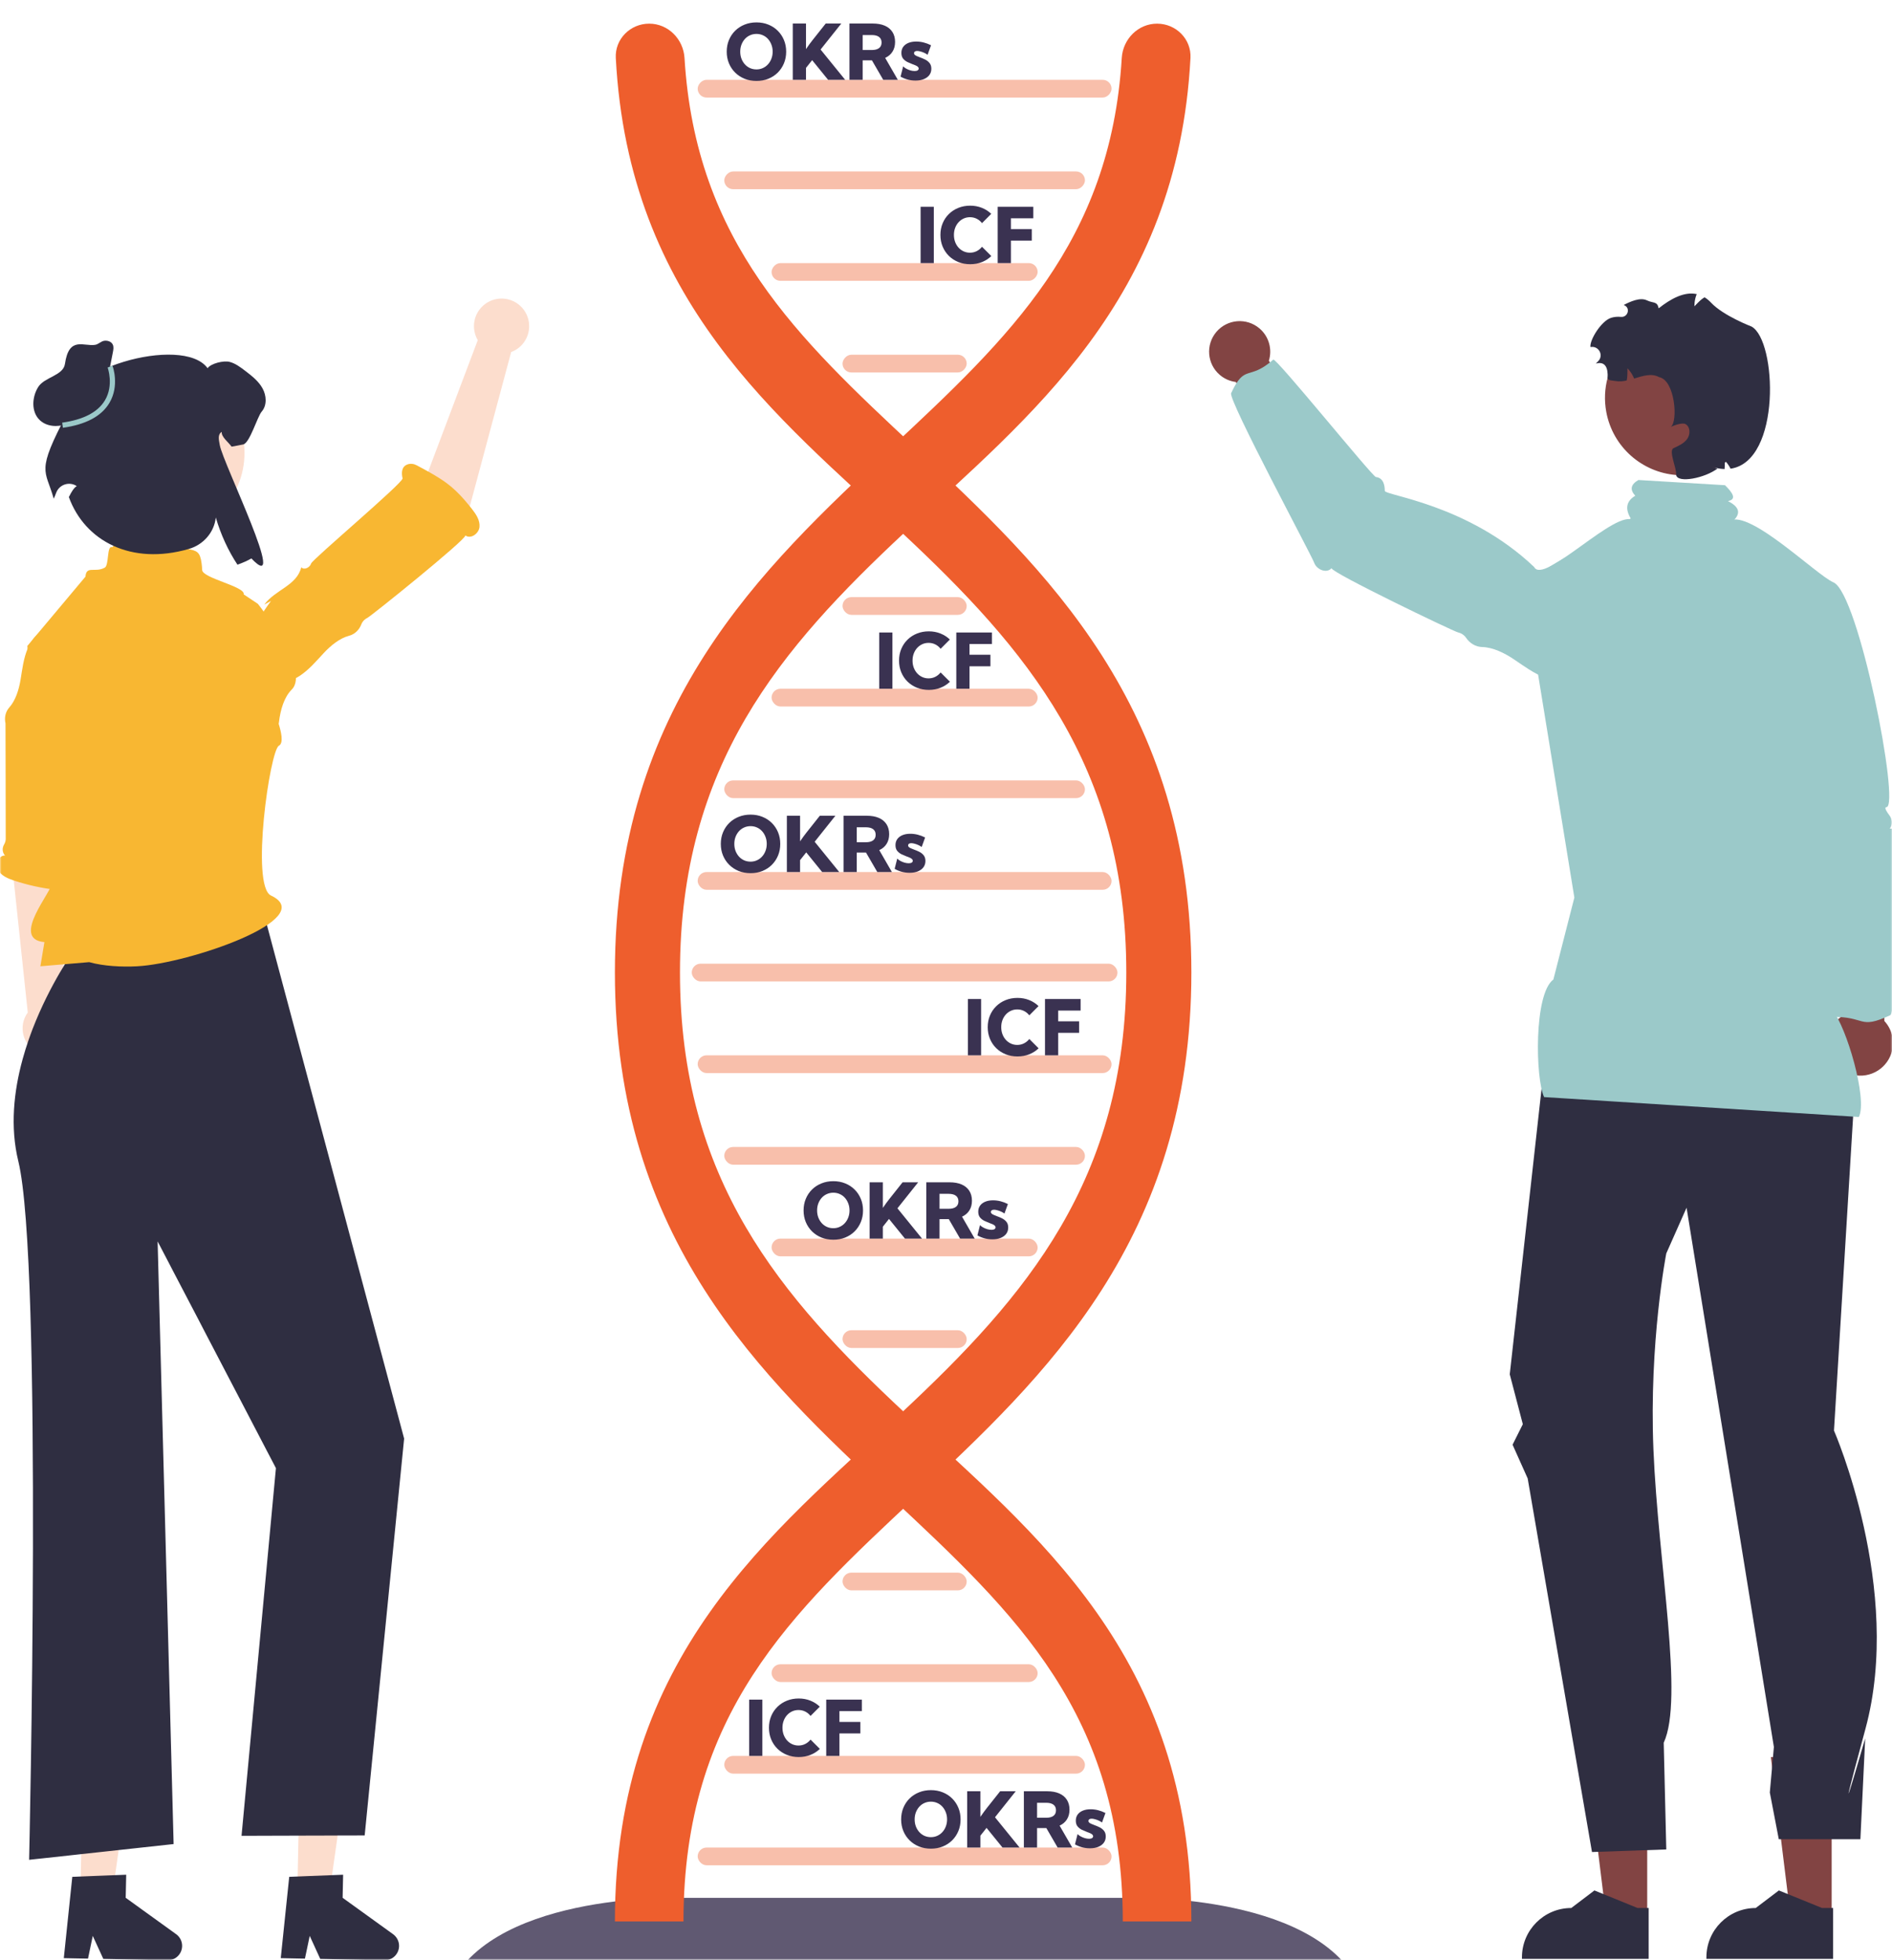 <?xml version="1.0" encoding="UTF-8"?> <svg xmlns="http://www.w3.org/2000/svg" width="640" height="663" viewBox="0 0 640 663" fill="none"> <mask id="mask0_3323_303" style="mask-type:alpha" maskUnits="userSpaceOnUse" x="0" y="0" width="640" height="663"> <rect width="640" height="663" fill="#D9D9D9"></rect> </mask> <g mask="url(#mask0_3323_303)"> <path d="M4.325 294.761L8.488 230.274C8.872 224.59 13.744 220.266 19.433 220.56C25.403 220.868 29.893 226.121 29.268 232.066L22.89 298.92L20.727 339.706C23.904 341.258 26.015 344.596 25.821 348.349C25.561 353.365 21.285 357.221 16.27 356.962C11.254 356.702 7.398 352.426 7.657 347.41C7.751 345.579 8.386 343.906 9.392 342.528L4.325 294.761Z" fill="#FCDDCD"></path> <path d="M117.554 597.357L115.048 615.008V615.053L114.221 620.925L112.878 630.354V630.366L112.319 634.337L111.48 640.242L103.986 640.086L101.749 640.03L100.574 640.008L100.686 634.795L100.966 620.97L101.469 597.021H101.57L103.807 597.066L112.744 597.256L114.981 597.301L117.554 597.357Z" fill="#FCDDCD"></path> <path d="M134.993 658.362C134.925 661.058 132.7 663.195 130.015 663.139L126.436 663.06L124.198 663.016L115.261 662.837L113.013 662.792L108.337 662.691L104.769 654.884L104.065 658.228V658.239L103.147 662.579L101.839 662.557L94.971 662.412L97.834 634.906L100.687 634.794L101.727 634.75L103.964 634.66L112.308 634.336H112.319L112.901 634.314L115.138 634.224L116.067 634.19L115.899 641.998L124.131 647.937L126.38 649.559L132.968 654.313C134.265 655.253 135.026 656.763 134.993 658.362Z" fill="#2F2E41"></path> <path d="M44.177 597.357L40.139 625.847L38.943 634.337L38.104 640.242L36.907 640.22L34.67 640.164L27.198 640.008L27.31 634.795L27.466 627.222L28.093 597.021L34.491 597.156L36.728 597.2L44.177 597.357Z" fill="#FCDDCD"></path> <path d="M61.604 658.362C61.571 660.052 60.676 661.528 59.356 662.367C58.707 662.792 57.947 663.06 57.13 663.116C56.974 663.139 56.806 663.139 56.638 663.139L48.193 662.96L45.956 662.915L36.996 662.736L34.96 662.691L34.759 662.255L31.381 654.884L29.77 662.579L25.822 662.501L23.585 662.456L21.582 662.412L23.506 644V643.967L24.457 634.906L25.71 634.862L27.309 634.794L34.647 634.504L36.884 634.414L38.931 634.336H38.943L42.69 634.19L42.522 641.998L45.877 644.414L48.115 646.036L57.085 652.501L59.322 654.123L59.591 654.313C60.889 655.253 61.638 656.763 61.604 658.362Z" fill="#2F2E41"></path> <path d="M136.704 486.655L134.713 506.655L126.134 592.985L123.986 614.573L123.36 620.904L115.082 620.926H114.221L112.845 620.937L103.908 620.96L101.671 620.971H100.966L92.722 620.993L90.485 621.004L81.705 621.027L90.105 531.263V531.24L92.241 508.355V508.332L93.338 496.655L92.186 494.44L89.926 490.134V490.122L80.922 472.852L78.662 468.534L69.647 451.253L67.398 446.924V446.913L58.372 429.653V429.642L56.123 425.325L53.316 419.944L56.627 544.507V544.574L58.73 623.823L56.962 624.013L48.025 624.986L45.788 625.232L40.139 625.848L36.851 626.206L34.614 626.452L27.466 627.223L25.676 627.425L23.439 627.671L14.513 628.644L12.276 628.879L9.849 629.147C9.849 629.147 14.536 427.036 6.202 392.842C3.361 381.22 4.67 369.196 7.623 358.413V358.402C7.914 357.317 8.227 356.254 8.562 355.191V355.18C8.909 354.05 9.278 352.932 9.659 351.836C10.117 350.505 10.598 349.207 11.079 347.943C11.795 346.098 12.544 344.319 13.294 342.608C16.448 335.471 19.804 329.621 22.164 325.841C23.081 324.375 23.842 323.212 24.39 322.418C24.96 321.579 25.285 321.131 25.285 321.131L32.533 313.973V313.961L32.88 313.626L32.544 313.134V313.123L29.547 308.626L32.6 308.715L33.193 308.727H33.271L35.508 308.794L44.446 309.04L46.683 309.107L55.631 309.353L57.868 309.409L66.805 309.655H66.817L69.054 309.722L77.991 309.968L80.228 310.035L87.79 310.248H87.801L89.165 310.281L89.59 310.293L91.436 317.205L100.519 351.209L102.789 359.721L111.883 393.737L114.154 402.249L123.236 436.242L125.507 444.754L134.601 478.769L136.704 486.655Z" fill="#2F2E41"></path> <path d="M1.714 289.415C0.756 288.404 0.668 286.901 1.377 285.702C1.798 284.991 2.01 284.157 1.936 283.333C1.922 283.173 1.897 244.87 1.862 244.714C1.427 242.776 1.834 240.783 3.159 239.303C5.286 236.928 6.404 233.256 6.949 229.967C7.545 226.368 7.955 222.682 9.396 219.33C11.474 214.495 16.176 210.288 22.303 212.603C24.901 213.585 27.023 215.54 28.414 217.945C31.329 222.989 31.148 228.953 30.92 234.658L32.113 232.444C31.753 238.649 32.662 244.925 34.77 250.773C33.397 250.455 32.352 290.421 32.751 291.772C33.15 293.124 34.353 294.046 35.378 295.013C36.67 296.232 37.867 298.017 36.551 299.761C35.918 300.599 34.907 301.076 33.861 301.175C24.057 302.101 14.064 300.966 4.715 297.873C2.631 297.184 0.404 296.251 -0.623 294.311C-1.651 292.372 -0.478 289.306 1.714 289.415Z" fill="#F8B732"></path> <path d="M17.586 298.482C17.012 296.029 21.754 279.163 19.736 273.199C18.415 269.294 15.24 266.414 15.281 261.763C15.281 261.459 15.297 261.147 15.338 260.828C15.355 260.662 15.389 260.493 15.413 260.325C11.307 245.701 9.252 218.513 9.252 218.513L28.901 195.083C28.913 194.982 28.93 194.883 28.94 194.78C29.342 191.318 32.26 193.831 35.459 192.009C36.887 191.205 36.143 184.632 37.792 185.083C37.848 185.099 37.899 185.122 37.955 185.139L38.006 185.083L41.247 181.597L59.076 179.956L63.219 185.608L63.222 185.649C66.752 186.303 67.659 186.691 68.198 190.604C68.296 191.343 68.362 192.081 68.386 192.828C68.508 195.619 83.103 198.42 82.434 201.075L87.226 204.27C87.226 204.27 105.235 226.717 98.672 233.28C96.178 235.774 94.874 239.916 94.341 244.42C94.323 244.573 94.29 244.709 94.263 244.853C95.015 247.268 96.063 251.37 94.348 252.255C91.294 253.831 84.715 299.674 91.665 302.945C108.129 310.695 63.961 325.956 46.389 326.883C41.237 327.154 35.093 326.859 30.171 325.48L13.663 326.875L15.025 318.701C3.196 317.692 18.177 301.025 17.586 298.482Z" fill="#F8B732"></path> <path d="M158.13 174.225L109.995 215.655C106.441 220.301 99.818 221.237 95.117 217.757C90.184 214.106 89.322 207.064 93.23 202.331L144.603 160.132L161.612 115.069C159.774 111.939 159.862 107.885 162.157 104.783C165.225 100.638 171.072 99.765 175.217 102.832C179.362 105.9 180.236 111.747 177.168 115.892C176.048 117.405 174.556 118.477 172.913 119.086L158.13 174.225Z" fill="#FCDDCD"></path> <path d="M157.416 181.134C157.663 182.542 125.553 208.4 124.265 209.023C123.502 209.393 122.847 209.987 122.443 210.733C122.364 210.878 122.295 211.029 122.236 211.183C121.509 213.087 120.029 214.562 118.056 215.076C114.889 215.902 111.849 218.41 109.516 220.915C106.964 223.657 104.522 226.578 101.387 228.629C96.865 231.587 90.455 232.519 86.526 227.062C84.859 224.747 84.153 221.87 84.328 219.023C84.695 213.053 88.234 208.052 91.666 203.3L89.388 204.518C93.218 199.412 100.39 198.107 101.905 191.907C102.899 192.958 104.827 191.992 105.253 190.609C105.678 189.226 136.504 163.233 136.176 161.824C135.762 160.048 135.75 157.842 137.866 157.096C138.883 156.738 140.019 156.903 140.97 157.412C149.885 162.182 153.402 164.242 159.647 172.193C161.039 173.966 162.415 176.028 162.194 178.27C161.973 180.513 159.23 182.471 157.416 181.134Z" fill="#F8B732"></path> <path d="M54.488 181.419C70.072 181.419 82.704 168.786 82.704 153.203C82.704 137.62 70.072 124.987 54.488 124.987C38.905 124.987 26.273 137.62 26.273 153.203C26.273 168.786 38.905 181.419 54.488 181.419Z" fill="#FCDDCD"></path> <path d="M22.788 139.698C18.841 125.309 61.857 112.97 70.217 124.558C71.379 122.91 75.675 121.909 77.645 122.415C79.617 122.92 81.274 124.184 82.891 125.407C85.115 127.115 87.419 128.883 88.784 131.34C90.159 133.786 90.371 137.121 88.521 139.244C87.055 140.932 84.48 149.901 82.277 150.346C80.74 150.659 79.447 150.912 78.335 151.094C77.344 149.648 74.819 147.833 75 146.084C73.504 147.075 74.051 148.817 74.353 150.599C75.357 156.529 97.983 202.44 85.024 188.911C83.74 189.669 82.153 190.377 80.324 191.024C77.221 186.344 74.674 180.825 72.996 175.054L72.984 175.161C72.406 180.176 68.741 184.292 63.892 185.696C44.44 191.332 28.705 183.063 23.292 168.15C25.273 164.128 26.137 164.564 25.959 164.445C23.486 162.778 20.086 163.868 19.023 166.655C18.709 167.477 18.424 168.178 18.177 168.706C15.358 158.619 12.004 160.075 22.788 139.698Z" fill="#2F2E41"></path> <path d="M36.208 129.259L38.195 119.1C38.362 118.246 38.52 117.32 38.135 116.54C37.641 115.537 36.369 115.122 35.262 115.281C34.156 115.441 33.328 116.452 32.227 116.646C28.4 117.323 23.34 113.542 21.969 123.107C21.397 127.095 15.034 127.516 12.908 130.938C10.783 134.361 10.522 139.301 13.423 142.097C15.739 144.33 19.459 144.588 22.467 143.447C25.476 142.306 27.89 140.002 29.999 137.572C32.108 135.143 34.018 132.513 36.451 130.408" fill="#2F2E41"></path> <path d="M21.274 144.709C29.036 143.625 34.327 140.802 36.999 136.319C40.497 130.451 38.154 123.99 38.053 123.718L36.412 124.328C36.434 124.387 38.559 130.302 35.486 135.438C33.096 139.433 28.232 141.969 21.032 142.976L21.274 144.709Z" fill="#9BC9C9"></path> <path d="M619.591 648.136L605.653 648.135L599.022 594.374L619.593 594.375L619.591 648.136Z" fill="#824443"></path> <path d="M620.081 662.676L577.22 662.675V662.133C577.221 652.919 584.69 645.451 593.903 645.45L601.733 639.511L616.34 645.451L620.082 645.451L620.081 662.676Z" fill="#2F2E41"></path> <path d="M557.195 648.136L543.257 648.135L536.626 594.374L557.197 594.375L557.195 648.136Z" fill="#824443"></path> <path d="M557.685 662.676L514.824 662.675V662.133C514.825 652.919 522.294 645.451 531.507 645.45L539.337 639.511L553.944 645.451L557.686 645.451L557.685 662.676Z" fill="#2F2E41"></path> <path d="M636.842 287.144L622.819 210.059C621.563 203.268 615.09 198.74 608.28 199.889C601.133 201.095 596.46 208.048 598.042 215.121L615.063 294.747L623.366 343.566C619.758 345.879 617.682 350.194 618.44 354.688C619.453 360.692 625.141 364.739 631.146 363.726C637.151 362.713 641.198 357.024 640.185 351.02C639.815 348.828 638.817 346.901 637.413 345.382L636.842 287.144Z" fill="#824443"></path> <path d="M639.239 280.342C640.252 278.99 640.148 277.167 639.126 275.822C638.52 275.025 637.121 273.107 638.122 273.047C642.841 272.767 628.785 200.726 620.196 197.006C614.341 194.469 592.134 172.476 585.078 176.12C582.086 177.666 598.437 194.904 597.098 197.995C594.292 204.476 595.344 211.635 596.415 218.473L594.668 215.973C595.97 223.396 595.751 231.083 594.03 238.42C595.639 237.845 602.48 285.833 602.189 287.516C601.897 289.2 600.577 290.479 599.477 291.787C598.092 293.435 596.9 295.752 598.728 297.669C599.608 298.59 618.129 344.035 619.403 344.007C631.34 343.753 628.574 348.464 639.402 343.432C641.815 342.311 641.772 288.391 642.739 285.912C643.705 283.432 641.864 279.903 639.239 280.342Z" fill="#9BC9C9"></path> <path d="M606.617 309.411L627.684 364.001L620.373 483.943C620.373 483.943 643.819 537.575 631.032 584.789C618.244 632.002 630.933 588.059 630.933 588.059L629.308 622.179H601.704L598.669 606.375L600.046 590.981L570.509 408.554L563.648 424.015C563.648 424.015 557.797 453.978 559.301 490.369C560.9 529.048 569.668 574.708 562.781 589.538L563.648 625.646L538.516 626.513L516.763 500.135L511.651 488.721L515.118 481.788L510.7 464.909L525.517 331.864L606.617 309.411Z" fill="#2F2E41"></path> <path d="M583.505 164.138L554.219 162.378C551.557 163.919 551.294 165.702 553.155 167.698C550.107 169.528 549.648 172.103 551.619 175.377L515.222 197.042L532.554 303.636L525.452 331.364C518.809 336.209 519.376 364.932 522.316 371.13L628.788 377.855C631.829 371.791 624.467 347.032 619.933 341.925L619.138 302.295L617.025 197.003L585.829 176.585C588.773 174.102 588.895 171.723 584.509 169.512C587.536 168.926 586.198 166.775 583.505 164.138Z" fill="#9BC9C9"></path> <path d="M447.887 184.946L510.236 217.474C515.239 221.587 522.616 220.925 526.807 215.988C531.205 210.807 530.358 202.997 524.951 198.88L458.917 166.339L429.213 122.042C430.405 118.204 429.287 113.855 426.03 111.09C421.677 107.395 415.153 107.928 411.457 112.281C407.762 116.634 408.295 123.158 412.648 126.854C414.237 128.203 416.117 128.982 418.041 129.224L447.887 184.946Z" fill="#824443"></path> <path d="M450.4 192.214C450.489 193.796 491.632 213.576 493.177 213.923C494.093 214.129 494.949 214.604 495.573 215.307C495.695 215.444 495.807 215.588 495.909 215.74C497.174 217.61 499.141 218.827 501.398 218.883C505.022 218.975 508.931 220.912 512.078 223.025C515.522 225.337 518.892 227.87 522.789 229.291C528.41 231.34 535.556 230.728 538.416 223.853C539.63 220.937 539.666 217.657 538.759 214.632C536.858 208.288 531.78 203.788 526.881 199.53L552.576 176.12C547.16 171.581 522.15 198.113 518.954 191.81C496.539 170.516 468.432 167.64 468.43 166.038C468.429 164.019 467.885 161.637 465.415 161.367C464.228 161.237 431.605 120.864 430.708 121.652C422.299 129.044 421.18 122.849 416.452 132.997C415.398 135.259 443.721 187.97 444.525 190.332C445.329 192.695 448.781 194.114 450.4 192.214Z" fill="#9BC9C9"></path> <path d="M583.822 156.208C583.692 156.312 583.571 156.39 583.441 156.468C582.436 157.135 581.387 157.733 580.286 158.244C580.269 158.262 580.243 158.27 580.217 158.279C578.233 159.215 576.092 159.917 573.83 160.333C571.516 160.757 569.22 160.87 566.984 160.688C555.467 159.778 545.553 151.259 543.351 139.361C542.615 135.392 542.823 131.475 543.802 127.826C546.341 118.397 554.08 110.788 564.323 108.891C578.527 106.265 592.168 115.65 594.793 129.854C596.735 140.357 592.107 150.557 583.822 156.208Z" fill="#824443"></path> <path d="M564.731 144.604C564.792 144.569 564.93 144.5 565.13 144.422C565.095 144.448 565.06 144.465 565.026 144.483C564.87 144.552 564.774 144.595 564.731 144.604Z" fill="#2F2E41"></path> <path d="M585.391 158.557C584.975 157.699 584.429 156.901 583.823 156.208C583.693 156.312 583.571 156.39 583.441 156.468C583.433 157.257 583.433 157.976 583.372 158.669C582.401 158.652 581.37 158.505 580.287 158.245C579.94 158.167 579.585 158.071 579.23 157.959L580.218 158.279L580.946 158.513C576.82 161.694 567.478 163.592 566.984 160.688C566.958 160.567 566.958 160.437 566.967 160.298C567.114 158.401 564.367 152.412 566.092 151.615C567.808 150.826 569.636 150.012 570.737 148.469C571.829 146.944 571.803 144.413 570.165 143.477C569.073 142.845 566.274 143.911 565.164 144.405C567.669 142.732 566.646 128.641 561.239 127.584C558.648 126.163 555.736 127.159 552.763 128.06C552.677 127.818 552.573 127.584 552.46 127.358C552.044 126.501 551.498 125.703 550.891 125.01C550.77 124.863 550.649 124.724 550.519 124.594C550.51 124.828 550.51 125.053 550.51 125.27C550.501 126.059 550.501 126.778 550.441 127.471C550.406 127.896 550.345 128.312 550.241 128.728C548.967 128.996 547.702 129.118 546.454 128.892C545.484 128.719 543.753 128.777 543.802 127.826C543.985 124.348 542.988 122.152 539.816 122.991C540.119 122.705 540.414 122.401 540.7 122.089C542.529 120.096 540.735 116.916 538.074 117.401L538.005 117.41C537.615 115.183 541.558 108.634 544.946 107.524C546.012 107.186 547.148 107.082 548.266 107.195C550.683 107.455 551.637 104.127 549.375 103.226C549.323 103.209 549.279 103.191 549.227 103.174C551.472 102.021 554.772 100.506 557.06 101.59C559.33 102.673 560.554 101.828 561.074 104.298C565.104 101.109 569.688 98.561 573.952 99.497C573.935 99.523 573.926 99.54 573.917 99.566C573.813 99.8 573.735 100.043 573.657 100.285C573.371 101.195 573.215 102.149 573.181 103.067C573.163 103.258 573.163 103.44 573.163 103.622C573.328 103.457 573.484 103.301 573.631 103.137C574.186 102.573 574.68 102.053 575.2 101.594C575.521 101.308 575.85 101.048 576.214 100.814C576.344 100.727 576.474 100.649 576.604 100.58C577.358 101.039 578.094 101.637 578.805 102.4C582.965 106.837 592.489 110.468 592.489 110.468C601.042 115.148 602.628 156.043 585.391 158.557Z" fill="#2F2E41"></path> <rect x="234" y="326" width="144" height="6" rx="3" fill="#F8BFAB"></rect> <rect x="245" y="388" width="122" height="6" rx="3" fill="#F8BFAB"></rect> <rect x="236" y="357" width="140" height="6" rx="3" fill="#F8BFAB"></rect> <rect x="261" y="419" width="90" height="6" rx="3" fill="#F8BFAB"></rect> <rect x="285" y="450" width="42" height="6" rx="3" fill="#F8BFAB"></rect> <rect x="367" y="270" width="122" height="6" rx="3" transform="rotate(-180 367 270)" fill="#F8BFAB"></rect> <rect x="376" y="301" width="140" height="6" rx="3" transform="rotate(-180 376 301)" fill="#F8BFAB"></rect> <rect x="351" y="239" width="90" height="6" rx="3" transform="rotate(-180 351 239)" fill="#F8BFAB"></rect> <rect x="327" y="208" width="42" height="6" rx="3" transform="rotate(-180 327 208)" fill="#F8BFAB"></rect> <rect x="367" y="600" width="122" height="6" rx="3" transform="rotate(-180 367 600)" fill="#F8BFAB"></rect> <rect x="376" y="631" width="140" height="6" rx="3" transform="rotate(-180 376 631)" fill="#F8BFAB"></rect> <rect x="351" y="569" width="90" height="6" rx="3" transform="rotate(-180 351 569)" fill="#F8BFAB"></rect> <rect x="327" y="538" width="42" height="6" rx="3" transform="rotate(-180 327 538)" fill="#F8BFAB"></rect> <rect width="122" height="6" rx="3" transform="matrix(-1 8.74228e-08 8.74228e-08 1 367 58)" fill="#F8BFAB"></rect> <rect width="140" height="6" rx="3" transform="matrix(-1 8.74228e-08 8.74228e-08 1 376 27)" fill="#F8BFAB"></rect> <rect width="90" height="6" rx="3" transform="matrix(-1 8.74228e-08 8.74228e-08 1 351 89)" fill="#F8BFAB"></rect> <rect width="42" height="6" rx="3" transform="matrix(-1 8.74228e-08 8.74228e-08 1 327 120)" fill="#F8BFAB"></rect> <path d="M461.026 674.626C448.529 640.298 382.924 642.014 382.924 642.014H314.147H297.877H229.1C229.1 642.014 163.495 640.298 150.998 674.626C150.998 674.626 146.625 687.037 146 701H295.835H316.165H466C465.399 687.037 461.026 674.626 461.026 674.626Z" fill="#605972"></path> <path d="M331.878 337.957V357H327.409V337.957H331.878ZM351.327 354.626C350.438 355.489 349.385 356.166 348.166 356.657C346.947 357.14 345.618 357.381 344.18 357.381C342.732 357.381 341.395 357.135 340.168 356.645C338.941 356.145 337.874 355.451 336.969 354.562C336.063 353.665 335.361 352.616 334.861 351.414C334.362 350.212 334.112 348.9 334.112 347.479C334.112 346.057 334.362 344.745 334.861 343.543C335.361 342.341 336.063 341.296 336.969 340.407C337.874 339.51 338.941 338.816 340.168 338.325C341.395 337.826 342.732 337.576 344.18 337.576C345.61 337.576 346.93 337.822 348.141 338.312C349.351 338.795 350.405 339.472 351.302 340.344L348.179 343.479C347.696 342.853 347.104 342.362 346.401 342.007C345.699 341.651 344.933 341.474 344.104 341.474C343.333 341.474 342.618 341.626 341.958 341.931C341.298 342.235 340.722 342.659 340.231 343.2C339.741 343.742 339.36 344.377 339.089 345.104C338.818 345.832 338.683 346.619 338.683 347.466C338.683 348.329 338.818 349.125 339.089 349.853C339.36 350.572 339.741 351.207 340.231 351.757C340.722 352.299 341.298 352.722 341.958 353.026C342.618 353.331 343.333 353.483 344.104 353.483C344.933 353.483 345.695 353.306 346.389 352.95C347.091 352.595 347.688 352.104 348.179 351.478L351.327 354.626ZM353.485 357V337.957H365.533V341.854H357.954V345.498H365.025V349.396H357.954V357H353.485Z" fill="#3A3251"></path> <path d="M315.878 69.957V89H311.409V69.957H315.878ZM335.327 86.626C334.438 87.489 333.385 88.166 332.166 88.657C330.947 89.14 329.618 89.381 328.18 89.381C326.732 89.381 325.395 89.135 324.168 88.644C322.941 88.145 321.874 87.451 320.969 86.562C320.063 85.665 319.361 84.616 318.861 83.414C318.362 82.212 318.112 80.9 318.112 79.478C318.112 78.057 318.362 76.745 318.861 75.543C319.361 74.341 320.063 73.296 320.969 72.407C321.874 71.51 322.941 70.816 324.168 70.325C325.395 69.826 326.732 69.576 328.18 69.576C329.61 69.576 330.93 69.822 332.141 70.312C333.351 70.795 334.405 71.472 335.302 72.344L332.179 75.48C331.696 74.853 331.104 74.362 330.401 74.007C329.699 73.651 328.933 73.474 328.104 73.474C327.333 73.474 326.618 73.626 325.958 73.931C325.298 74.235 324.722 74.659 324.231 75.2C323.741 75.742 323.36 76.377 323.089 77.105C322.818 77.832 322.683 78.62 322.683 79.466C322.683 80.329 322.818 81.125 323.089 81.853C323.36 82.572 323.741 83.207 324.231 83.757C324.722 84.299 325.298 84.722 325.958 85.026C326.618 85.331 327.333 85.483 328.104 85.483C328.933 85.483 329.695 85.306 330.389 84.95C331.091 84.595 331.688 84.104 332.179 83.478L335.327 86.626ZM337.485 89V69.957H349.533V73.855H341.954V77.498H349.025V81.395H341.954V89H337.485Z" fill="#3A3251"></path> <path d="M257.878 574.957V594H253.409V574.957H257.878ZM277.327 591.626C276.438 592.489 275.385 593.166 274.166 593.657C272.947 594.14 271.618 594.381 270.18 594.381C268.732 594.381 267.395 594.135 266.168 593.645C264.941 593.145 263.874 592.451 262.969 591.562C262.063 590.665 261.361 589.616 260.861 588.414C260.362 587.212 260.112 585.9 260.112 584.479C260.112 583.057 260.362 581.745 260.861 580.543C261.361 579.341 262.063 578.296 262.969 577.407C263.874 576.51 264.941 575.816 266.168 575.325C267.395 574.826 268.732 574.576 270.18 574.576C271.61 574.576 272.93 574.822 274.141 575.312C275.351 575.795 276.405 576.472 277.302 577.344L274.179 580.479C273.696 579.853 273.104 579.362 272.401 579.007C271.699 578.651 270.933 578.474 270.104 578.474C269.333 578.474 268.618 578.626 267.958 578.931C267.298 579.235 266.722 579.659 266.231 580.2C265.741 580.742 265.36 581.377 265.089 582.104C264.818 582.832 264.683 583.619 264.683 584.466C264.683 585.329 264.818 586.125 265.089 586.853C265.36 587.572 265.741 588.207 266.231 588.757C266.722 589.299 267.298 589.722 267.958 590.026C268.618 590.331 269.333 590.483 270.104 590.483C270.933 590.483 271.695 590.306 272.389 589.95C273.091 589.595 273.688 589.104 274.179 588.478L277.327 591.626ZM279.485 594V574.957H291.533V578.854H283.954V582.498H291.025V586.396H283.954V594H279.485Z" fill="#3A3251"></path> <path d="M314.893 625.381C313.437 625.381 312.095 625.135 310.868 624.645C309.649 624.145 308.587 623.451 307.682 622.562C306.776 621.665 306.074 620.616 305.574 619.414C305.075 618.212 304.825 616.9 304.825 615.479C304.825 614.057 305.075 612.745 305.574 611.543C306.074 610.341 306.772 609.296 307.669 608.407C308.575 607.51 309.641 606.816 310.868 606.325C312.095 605.826 313.437 605.576 314.893 605.576C316.348 605.576 317.686 605.826 318.904 606.325C320.132 606.816 321.194 607.51 322.091 608.407C322.988 609.296 323.686 610.341 324.186 611.543C324.685 612.745 324.935 614.057 324.935 615.479C324.935 616.9 324.685 618.212 324.186 619.414C323.686 620.616 322.988 621.665 322.091 622.562C321.194 623.451 320.132 624.145 318.904 624.645C317.686 625.135 316.348 625.381 314.893 625.381ZM314.893 621.483C315.671 621.483 316.391 621.331 317.051 621.026C317.719 620.722 318.299 620.299 318.79 619.757C319.289 619.207 319.674 618.568 319.945 617.84C320.225 617.112 320.364 616.325 320.364 615.479C320.364 614.632 320.225 613.845 319.945 613.117C319.674 612.389 319.294 611.75 318.803 611.2C318.312 610.65 317.732 610.227 317.063 609.931C316.395 609.626 315.671 609.474 314.893 609.474C314.114 609.474 313.386 609.626 312.709 609.931C312.04 610.227 311.456 610.65 310.957 611.2C310.466 611.75 310.081 612.389 309.802 613.117C309.531 613.845 309.396 614.632 309.396 615.479C309.396 616.325 309.531 617.112 309.802 617.84C310.081 618.568 310.466 619.207 310.957 619.757C311.456 620.307 312.04 620.734 312.709 621.039C313.386 621.335 314.114 621.483 314.893 621.483ZM331.638 625H327.169V605.957H331.638V614.615C332.052 614.014 332.446 613.456 332.818 612.939C333.199 612.415 333.521 611.992 333.783 611.67L338.315 605.957H343.584L336.576 614.755L344.892 625H339.115L333.72 618.348L331.638 620.976V625ZM362.703 625H357.765L353.943 618.411H350.808V625H346.339V605.957H354.223C355.814 605.957 357.172 606.202 358.298 606.693C359.424 607.184 360.283 607.895 360.875 608.826C361.476 609.757 361.776 610.879 361.776 612.19C361.776 613.468 361.484 614.564 360.9 615.479C360.325 616.393 359.5 617.095 358.425 617.586L362.703 625ZM350.808 614.92H353.88C354.963 614.92 355.788 614.704 356.355 614.272C356.923 613.841 357.206 613.215 357.206 612.394C357.206 611.564 356.923 610.934 356.355 610.502C355.788 610.07 354.963 609.854 353.88 609.854H350.808V614.92ZM363.63 623.921L364.506 620.442C364.751 620.713 365.094 620.971 365.534 621.217C365.974 621.462 366.448 621.661 366.956 621.813C367.472 621.957 367.955 622.029 368.403 622.029C368.835 622.029 369.169 621.953 369.406 621.801C369.643 621.648 369.762 621.445 369.762 621.191C369.762 620.954 369.669 620.756 369.482 620.595C369.296 620.425 369.051 620.273 368.746 620.138C368.441 620.002 368.094 619.867 367.705 619.731C367.163 619.528 366.596 619.287 366.004 619.008C365.411 618.72 364.912 618.335 364.506 617.853C364.108 617.362 363.909 616.71 363.909 615.897C363.909 615.11 364.112 614.429 364.519 613.854C364.933 613.278 365.517 612.834 366.271 612.521C367.024 612.207 367.908 612.051 368.924 612.051C370.591 612.051 372.263 612.47 373.938 613.308L372.771 616.532C372.5 616.312 372.153 616.105 371.729 615.91C371.306 615.707 370.87 615.546 370.422 615.428C369.982 615.301 369.592 615.237 369.254 615.237C368.907 615.237 368.64 615.305 368.454 615.44C368.268 615.576 368.175 615.758 368.175 615.986C368.175 616.189 368.255 616.371 368.416 616.532C368.577 616.685 368.81 616.828 369.114 616.964C369.419 617.099 369.77 617.243 370.168 617.396C370.743 617.599 371.327 617.844 371.92 618.132C372.512 618.42 373.012 618.809 373.418 619.3C373.833 619.791 374.04 620.447 374.04 621.268C374.04 622.072 373.82 622.774 373.38 623.375C372.94 623.967 372.318 624.429 371.514 624.759C370.718 625.089 369.779 625.254 368.695 625.254C366.884 625.254 365.196 624.81 363.63 623.921Z" fill="#3A3251"></path> <path d="M255.893 27.381C254.437 27.381 253.095 27.135 251.868 26.645C250.649 26.145 249.587 25.451 248.682 24.562C247.776 23.665 247.074 22.616 246.574 21.414C246.075 20.212 245.825 18.9 245.825 17.479C245.825 16.057 246.075 14.745 246.574 13.543C247.074 12.341 247.772 11.296 248.669 10.407C249.575 9.51 250.641 8.816 251.868 8.325C253.095 7.826 254.437 7.576 255.893 7.576C257.348 7.576 258.686 7.826 259.904 8.325C261.132 8.816 262.194 9.51 263.091 10.407C263.988 11.296 264.686 12.341 265.186 13.543C265.685 14.745 265.935 16.057 265.935 17.479C265.935 18.9 265.685 20.212 265.186 21.414C264.686 22.616 263.988 23.665 263.091 24.562C262.194 25.451 261.132 26.145 259.904 26.645C258.686 27.135 257.348 27.381 255.893 27.381ZM255.893 23.483C256.671 23.483 257.391 23.331 258.051 23.026C258.719 22.722 259.299 22.299 259.79 21.757C260.289 21.207 260.674 20.568 260.945 19.84C261.225 19.112 261.364 18.325 261.364 17.479C261.364 16.632 261.225 15.845 260.945 15.117C260.674 14.389 260.294 13.75 259.803 13.2C259.312 12.65 258.732 12.227 258.063 11.931C257.395 11.626 256.671 11.474 255.893 11.474C255.114 11.474 254.386 11.626 253.709 11.931C253.04 12.227 252.456 12.65 251.957 13.2C251.466 13.75 251.081 14.389 250.802 15.117C250.531 15.845 250.396 16.632 250.396 17.479C250.396 18.325 250.531 19.112 250.802 19.84C251.081 20.568 251.466 21.207 251.957 21.757C252.456 22.307 253.04 22.734 253.709 23.039C254.386 23.335 255.114 23.483 255.893 23.483ZM272.638 27H268.169V7.957H272.638V16.615C273.052 16.014 273.446 15.456 273.818 14.94C274.199 14.415 274.521 13.992 274.783 13.67L279.315 7.957H284.584L277.576 16.755L285.892 27H280.115L274.72 20.348L272.638 22.976V27ZM303.703 27H298.765L294.943 20.411H291.808V27H287.339V7.957H295.223C296.814 7.957 298.172 8.202 299.298 8.693C300.424 9.184 301.283 9.895 301.875 10.826C302.476 11.757 302.776 12.879 302.776 14.19C302.776 15.468 302.484 16.564 301.9 17.479C301.325 18.393 300.5 19.095 299.425 19.586L303.703 27ZM291.808 16.92H294.88C295.963 16.92 296.788 16.704 297.355 16.273C297.923 15.841 298.206 15.214 298.206 14.394C298.206 13.564 297.923 12.934 297.355 12.502C296.788 12.07 295.963 11.854 294.88 11.854H291.808V16.92ZM304.63 25.921L305.506 22.442C305.751 22.713 306.094 22.971 306.534 23.217C306.974 23.462 307.448 23.661 307.956 23.814C308.472 23.957 308.955 24.029 309.403 24.029C309.835 24.029 310.169 23.953 310.406 23.801C310.643 23.648 310.762 23.445 310.762 23.191C310.762 22.954 310.669 22.756 310.482 22.595C310.296 22.425 310.051 22.273 309.746 22.138C309.441 22.002 309.094 21.867 308.705 21.731C308.163 21.528 307.596 21.287 307.004 21.008C306.411 20.72 305.912 20.335 305.506 19.852C305.108 19.362 304.909 18.71 304.909 17.898C304.909 17.11 305.112 16.429 305.519 15.854C305.933 15.278 306.517 14.834 307.271 14.521C308.024 14.207 308.908 14.051 309.924 14.051C311.591 14.051 313.263 14.47 314.938 15.308L313.771 18.532C313.5 18.312 313.153 18.105 312.729 17.91C312.306 17.707 311.87 17.546 311.422 17.428C310.982 17.301 310.592 17.237 310.254 17.237C309.907 17.237 309.64 17.305 309.454 17.44C309.268 17.576 309.175 17.758 309.175 17.986C309.175 18.189 309.255 18.371 309.416 18.532C309.577 18.685 309.81 18.828 310.114 18.964C310.419 19.099 310.77 19.243 311.168 19.395C311.743 19.599 312.327 19.844 312.92 20.132C313.512 20.42 314.012 20.809 314.418 21.3C314.833 21.791 315.04 22.447 315.04 23.268C315.04 24.072 314.82 24.774 314.38 25.375C313.94 25.967 313.318 26.429 312.514 26.759C311.718 27.089 310.779 27.254 309.695 27.254C307.884 27.254 306.196 26.81 304.63 25.921Z" fill="#3A3251"></path> <path d="M281.893 419.381C280.437 419.381 279.095 419.135 277.868 418.645C276.649 418.145 275.587 417.451 274.682 416.562C273.776 415.665 273.074 414.616 272.574 413.414C272.075 412.212 271.825 410.9 271.825 409.479C271.825 408.057 272.075 406.745 272.574 405.543C273.074 404.341 273.772 403.296 274.669 402.407C275.575 401.51 276.641 400.816 277.868 400.325C279.095 399.826 280.437 399.576 281.893 399.576C283.348 399.576 284.686 399.826 285.904 400.325C287.132 400.816 288.194 401.51 289.091 402.407C289.988 403.296 290.686 404.341 291.186 405.543C291.685 406.745 291.935 408.057 291.935 409.479C291.935 410.9 291.685 412.212 291.186 413.414C290.686 414.616 289.988 415.665 289.091 416.562C288.194 417.451 287.132 418.145 285.904 418.645C284.686 419.135 283.348 419.381 281.893 419.381ZM281.893 415.483C282.671 415.483 283.391 415.331 284.051 415.026C284.719 414.722 285.299 414.299 285.79 413.757C286.289 413.207 286.674 412.568 286.945 411.84C287.225 411.112 287.364 410.325 287.364 409.479C287.364 408.632 287.225 407.845 286.945 407.117C286.674 406.389 286.294 405.75 285.803 405.2C285.312 404.65 284.732 404.227 284.063 403.931C283.395 403.626 282.671 403.474 281.893 403.474C281.114 403.474 280.386 403.626 279.709 403.931C279.04 404.227 278.456 404.65 277.957 405.2C277.466 405.75 277.081 406.389 276.802 407.117C276.531 407.845 276.396 408.632 276.396 409.479C276.396 410.325 276.531 411.112 276.802 411.84C277.081 412.568 277.466 413.207 277.957 413.757C278.456 414.307 279.04 414.734 279.709 415.039C280.386 415.335 281.114 415.483 281.893 415.483ZM298.638 419H294.169V399.957H298.638V408.615C299.052 408.014 299.446 407.456 299.818 406.939C300.199 406.415 300.521 405.992 300.783 405.67L305.315 399.957H310.584L303.576 408.755L311.892 419H306.115L300.72 412.348L298.638 414.976V419ZM329.703 419H324.765L320.943 412.411H317.808V419H313.339V399.957H321.223C322.814 399.957 324.172 400.202 325.298 400.693C326.424 401.184 327.283 401.895 327.875 402.826C328.476 403.757 328.776 404.879 328.776 406.19C328.776 407.468 328.484 408.564 327.9 409.479C327.325 410.393 326.5 411.095 325.425 411.586L329.703 419ZM317.808 408.92H320.88C321.963 408.92 322.788 408.704 323.355 408.272C323.923 407.841 324.206 407.215 324.206 406.394C324.206 405.564 323.923 404.934 323.355 404.502C322.788 404.07 321.963 403.854 320.88 403.854H317.808V408.92ZM330.63 417.921L331.506 414.442C331.751 414.713 332.094 414.971 332.534 415.217C332.974 415.462 333.448 415.661 333.956 415.813C334.472 415.957 334.955 416.029 335.403 416.029C335.835 416.029 336.169 415.953 336.406 415.801C336.643 415.648 336.762 415.445 336.762 415.191C336.762 414.954 336.669 414.756 336.482 414.595C336.296 414.425 336.051 414.273 335.746 414.138C335.441 414.002 335.094 413.867 334.705 413.731C334.163 413.528 333.596 413.287 333.004 413.008C332.411 412.72 331.912 412.335 331.506 411.853C331.108 411.362 330.909 410.71 330.909 409.897C330.909 409.11 331.112 408.429 331.519 407.854C331.933 407.278 332.517 406.834 333.271 406.521C334.024 406.207 334.908 406.051 335.924 406.051C337.591 406.051 339.263 406.47 340.938 407.308L339.771 410.532C339.5 410.312 339.153 410.105 338.729 409.91C338.306 409.707 337.87 409.546 337.422 409.428C336.982 409.301 336.592 409.237 336.254 409.237C335.907 409.237 335.64 409.305 335.454 409.44C335.268 409.576 335.175 409.758 335.175 409.986C335.175 410.189 335.255 410.371 335.416 410.532C335.577 410.685 335.81 410.828 336.114 410.964C336.419 411.099 336.77 411.243 337.168 411.396C337.743 411.599 338.327 411.844 338.92 412.132C339.512 412.42 340.012 412.809 340.418 413.3C340.833 413.791 341.04 414.447 341.04 415.268C341.04 416.072 340.82 416.774 340.38 417.375C339.94 417.967 339.318 418.429 338.514 418.759C337.718 419.089 336.779 419.254 335.695 419.254C333.884 419.254 332.196 418.81 330.63 417.921Z" fill="#3A3251"></path> <path d="M253.893 295.381C252.437 295.381 251.095 295.135 249.868 294.645C248.649 294.145 247.587 293.451 246.682 292.562C245.776 291.665 245.074 290.616 244.574 289.414C244.075 288.212 243.825 286.9 243.825 285.479C243.825 284.057 244.075 282.745 244.574 281.543C245.074 280.341 245.772 279.296 246.669 278.407C247.575 277.51 248.641 276.816 249.868 276.325C251.095 275.826 252.437 275.576 253.893 275.576C255.348 275.576 256.686 275.826 257.904 276.325C259.132 276.816 260.194 277.51 261.091 278.407C261.988 279.296 262.686 280.341 263.186 281.543C263.685 282.745 263.935 284.057 263.935 285.479C263.935 286.9 263.685 288.212 263.186 289.414C262.686 290.616 261.988 291.665 261.091 292.562C260.194 293.451 259.132 294.145 257.904 294.645C256.686 295.135 255.348 295.381 253.893 295.381ZM253.893 291.483C254.671 291.483 255.391 291.331 256.051 291.026C256.719 290.722 257.299 290.299 257.79 289.757C258.289 289.207 258.674 288.568 258.945 287.84C259.225 287.112 259.364 286.325 259.364 285.479C259.364 284.632 259.225 283.845 258.945 283.117C258.674 282.389 258.294 281.75 257.803 281.2C257.312 280.65 256.732 280.227 256.063 279.931C255.395 279.626 254.671 279.474 253.893 279.474C253.114 279.474 252.386 279.626 251.709 279.931C251.04 280.227 250.456 280.65 249.957 281.2C249.466 281.75 249.081 282.389 248.802 283.117C248.531 283.845 248.396 284.632 248.396 285.479C248.396 286.325 248.531 287.112 248.802 287.84C249.081 288.568 249.466 289.207 249.957 289.757C250.456 290.307 251.04 290.734 251.709 291.039C252.386 291.335 253.114 291.483 253.893 291.483ZM270.638 295H266.169V275.957H270.638V284.615C271.052 284.014 271.446 283.456 271.818 282.939C272.199 282.415 272.521 281.992 272.783 281.67L277.315 275.957H282.584L275.576 284.755L283.892 295H278.115L272.72 288.348L270.638 290.976V295ZM301.703 295H296.765L292.943 288.411H289.808V295H285.339V275.957H293.223C294.814 275.957 296.172 276.202 297.298 276.693C298.424 277.184 299.283 277.895 299.875 278.826C300.476 279.757 300.776 280.879 300.776 282.19C300.776 283.468 300.484 284.564 299.9 285.479C299.325 286.393 298.5 287.095 297.425 287.586L301.703 295ZM289.808 284.92H292.88C293.963 284.92 294.788 284.704 295.355 284.272C295.923 283.841 296.206 283.215 296.206 282.394C296.206 281.564 295.923 280.934 295.355 280.502C294.788 280.07 293.963 279.854 292.88 279.854H289.808V284.92ZM302.63 293.921L303.506 290.442C303.751 290.713 304.094 290.971 304.534 291.217C304.974 291.462 305.448 291.661 305.956 291.813C306.472 291.957 306.955 292.029 307.403 292.029C307.835 292.029 308.169 291.953 308.406 291.801C308.643 291.648 308.762 291.445 308.762 291.191C308.762 290.954 308.669 290.756 308.482 290.595C308.296 290.425 308.051 290.273 307.746 290.138C307.441 290.002 307.094 289.867 306.705 289.731C306.163 289.528 305.596 289.287 305.004 289.008C304.411 288.72 303.912 288.335 303.506 287.853C303.108 287.362 302.909 286.71 302.909 285.897C302.909 285.11 303.112 284.429 303.519 283.854C303.933 283.278 304.517 282.834 305.271 282.521C306.024 282.207 306.908 282.051 307.924 282.051C309.591 282.051 311.263 282.47 312.938 283.308L311.771 286.532C311.5 286.312 311.153 286.105 310.729 285.91C310.306 285.707 309.87 285.546 309.422 285.428C308.982 285.301 308.592 285.237 308.254 285.237C307.907 285.237 307.64 285.305 307.454 285.44C307.268 285.576 307.175 285.758 307.175 285.986C307.175 286.189 307.255 286.371 307.416 286.532C307.577 286.685 307.81 286.828 308.114 286.964C308.419 287.099 308.77 287.243 309.168 287.396C309.743 287.599 310.327 287.844 310.92 288.132C311.512 288.42 312.012 288.809 312.418 289.3C312.833 289.791 313.04 290.447 313.04 291.268C313.04 292.072 312.82 292.774 312.38 293.375C311.94 293.967 311.318 294.429 310.514 294.759C309.718 295.089 308.779 295.254 307.695 295.254C305.884 295.254 304.196 294.81 302.63 293.921Z" fill="#3A3251"></path> <path d="M301.878 213.957V233H297.409V213.957H301.878ZM321.327 230.626C320.438 231.489 319.385 232.166 318.166 232.657C316.947 233.14 315.618 233.381 314.18 233.381C312.732 233.381 311.395 233.135 310.168 232.645C308.941 232.145 307.874 231.451 306.969 230.562C306.063 229.665 305.361 228.616 304.861 227.414C304.362 226.212 304.112 224.9 304.112 223.479C304.112 222.057 304.362 220.745 304.861 219.543C305.361 218.341 306.063 217.296 306.969 216.407C307.874 215.51 308.941 214.816 310.168 214.325C311.395 213.826 312.732 213.576 314.18 213.576C315.61 213.576 316.93 213.822 318.141 214.312C319.351 214.795 320.405 215.472 321.302 216.344L318.179 219.479C317.696 218.853 317.104 218.362 316.401 218.007C315.699 217.651 314.933 217.474 314.104 217.474C313.333 217.474 312.618 217.626 311.958 217.931C311.298 218.235 310.722 218.659 310.231 219.2C309.741 219.742 309.36 220.377 309.089 221.104C308.818 221.832 308.683 222.619 308.683 223.466C308.683 224.329 308.818 225.125 309.089 225.853C309.36 226.572 309.741 227.207 310.231 227.757C310.722 228.299 311.298 228.722 311.958 229.026C312.618 229.331 313.333 229.483 314.104 229.483C314.933 229.483 315.695 229.306 316.389 228.95C317.091 228.595 317.688 228.104 318.179 227.478L321.327 230.626ZM323.485 233V213.957H335.533V217.854H327.954V221.498H335.025V225.396H327.954V233H323.485Z" fill="#3A3251"></path> <path d="M301.45 506.615C343.488 545.883 379.8 579.806 379.8 650L403 650C403 559.7 349.784 518.782 305.983 477.864C263.942 438.586 230.011 399.205 230.011 328.998C230.011 258.801 263.942 219.418 305.983 180.136C347.859 141.017 398.34 101.904 402.697 19.627C403.036 13.229 397.806 8 391.4 8V8C384.993 8 379.843 13.213 379.454 19.608C375.66 82.064 341.102 114.345 301.45 151.384C257.645 192.313 208 238.694 208 328.998C208 419.309 257.645 465.687 301.45 506.615Z" fill="#EE5E2D"></path> <path d="M309.55 506.615C267.512 545.883 231.2 579.806 231.2 650L208 650C208 559.7 261.216 518.782 305.017 477.864C347.058 438.586 380.989 399.205 380.989 328.998C380.989 258.801 347.058 219.418 305.017 180.136C263.141 141.017 212.66 101.904 208.303 19.627C207.964 13.229 213.194 8 219.6 8V8C226.007 8 231.157 13.213 231.546 19.608C235.34 82.064 269.898 114.345 309.55 151.384C353.355 192.313 403 238.694 403 328.998C403 419.309 353.355 465.687 309.55 506.615Z" fill="#EE5E2D"></path> </g> </svg> 